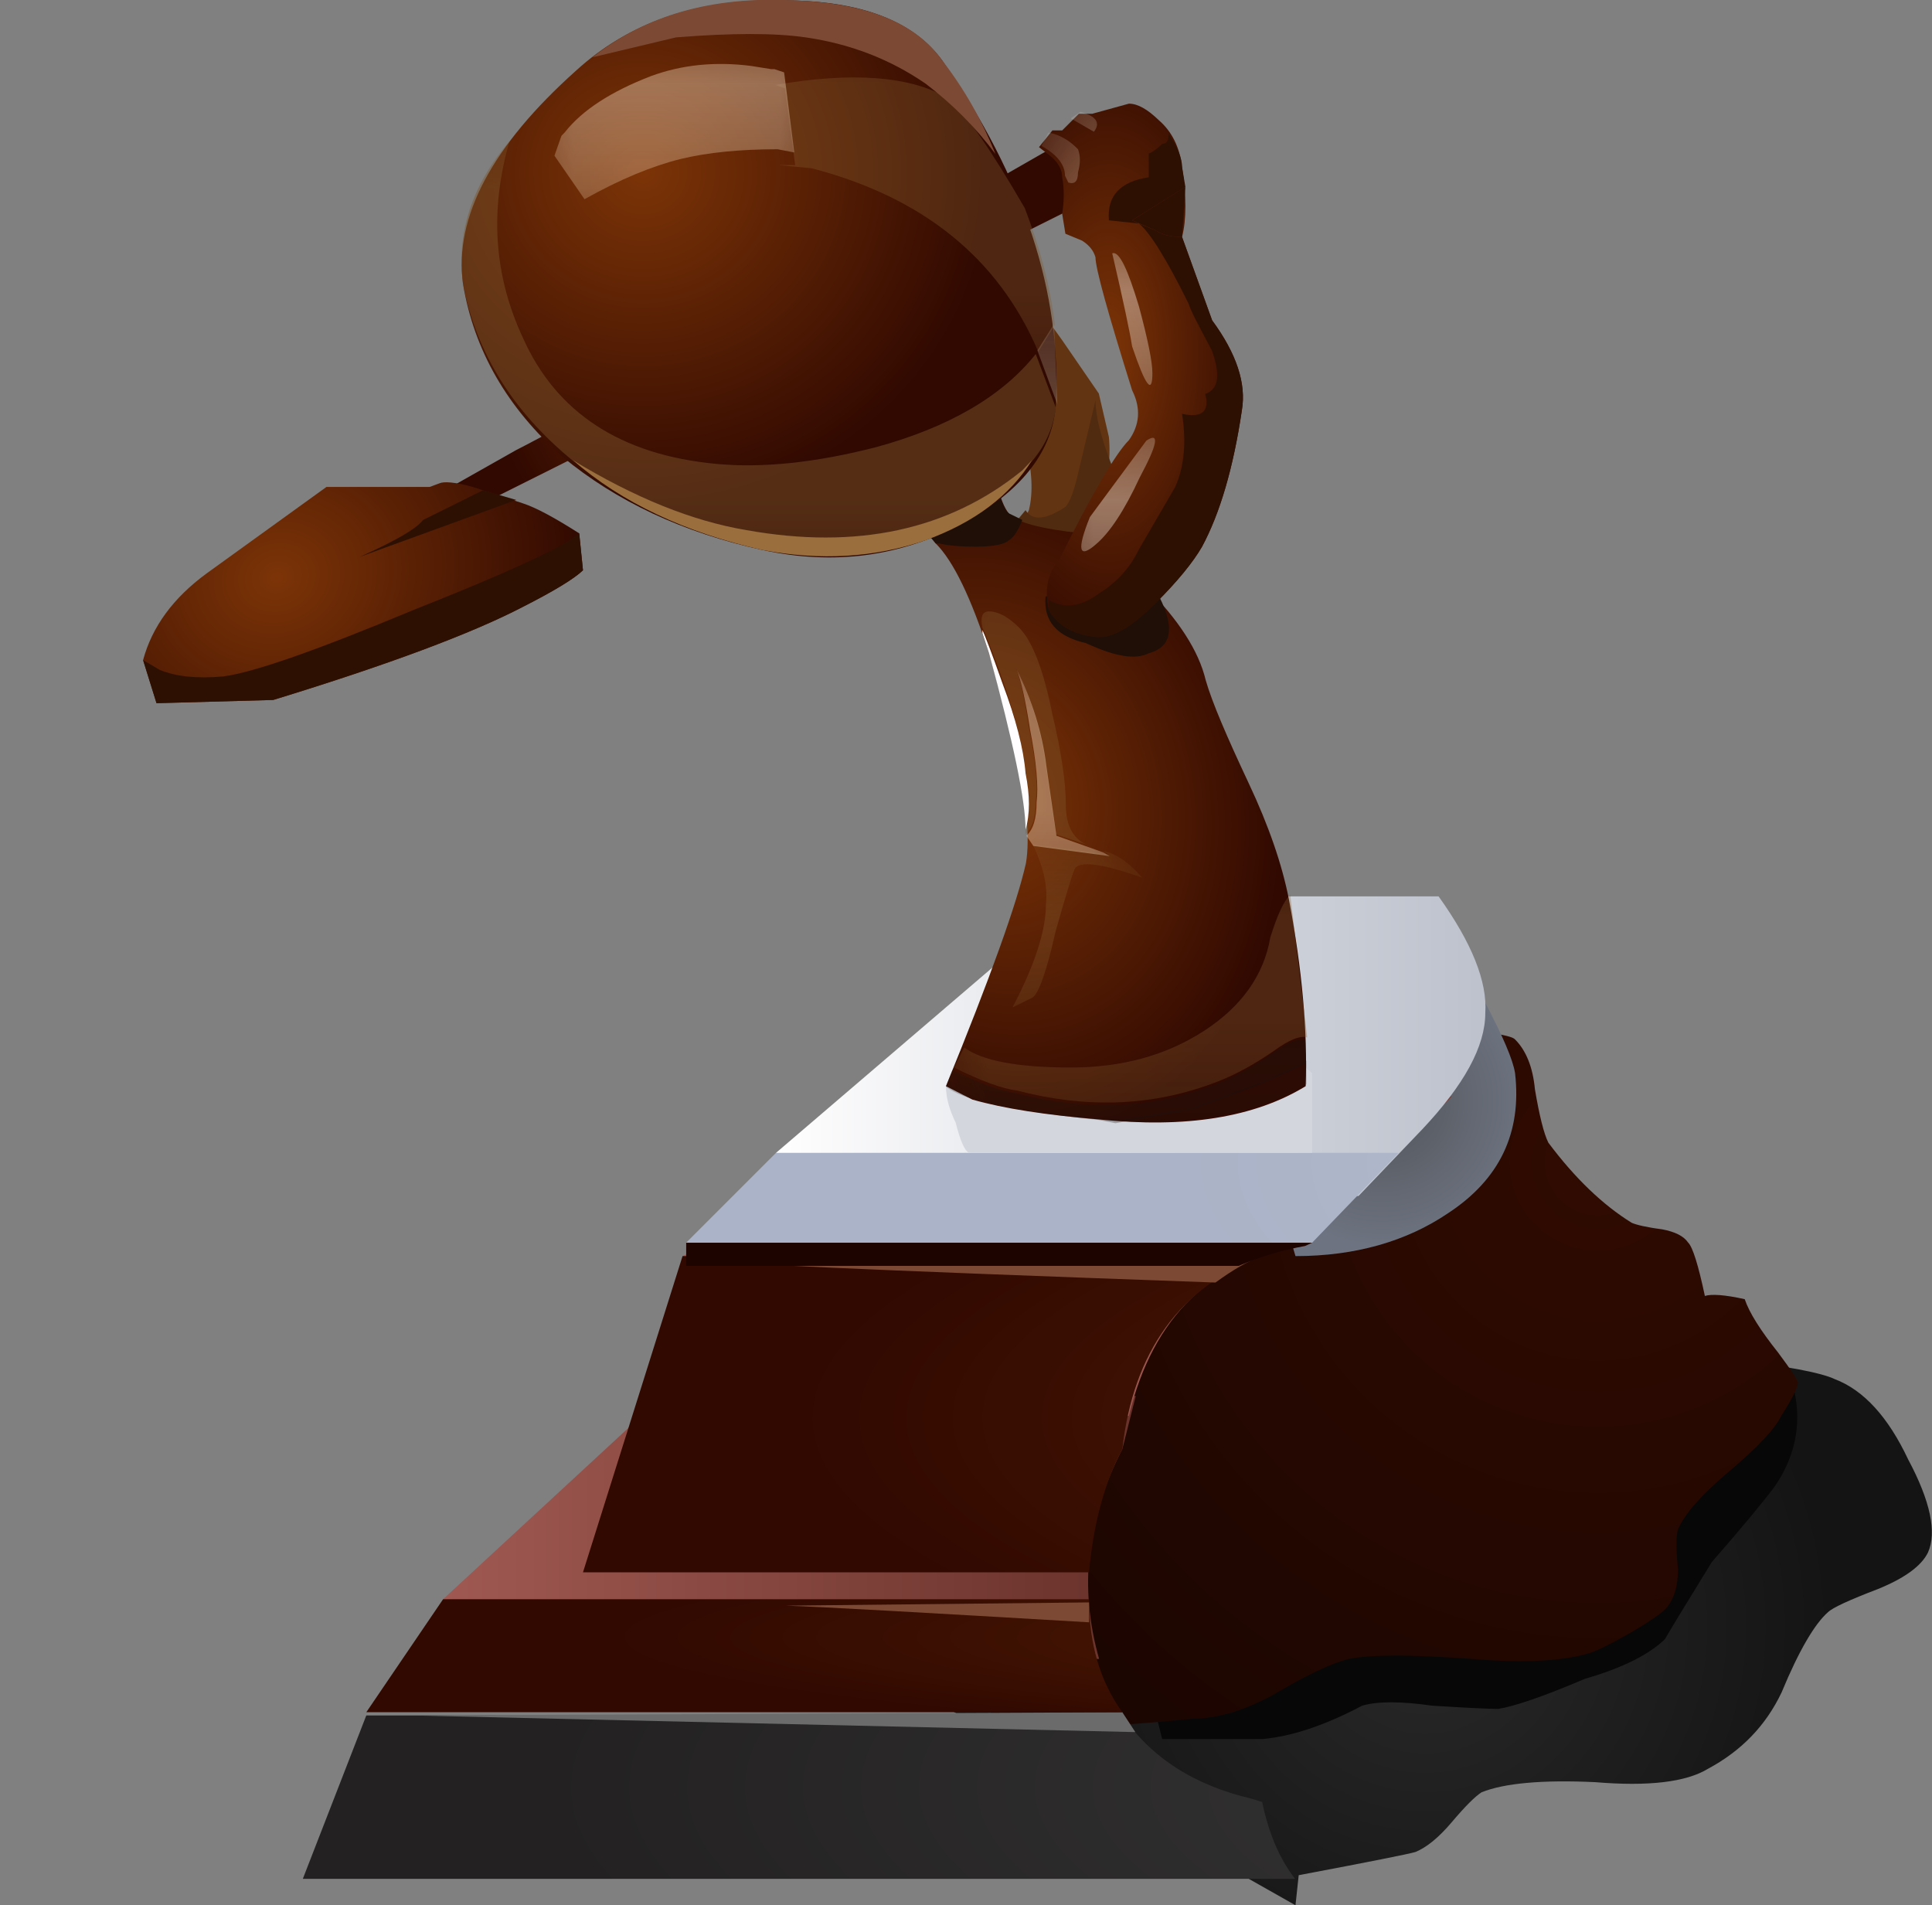 <?xml version="1.0" encoding="UTF-8" standalone="no"?>
<!-- Created with Inkscape (http://www.inkscape.org/) -->
<svg xmlns:inkscape="http://www.inkscape.org/namespaces/inkscape" xmlns:rdf="http://www.w3.org/1999/02/22-rdf-syntax-ns#" xmlns="http://www.w3.org/2000/svg" xmlns:xlink="http://www.w3.org/1999/xlink" xmlns:ns1="http://sozi.baierouge.fr" xmlns:cc="http://creativecommons.org/ns#" xmlns:sodipodi="http://sodipodi.sourceforge.net/DTD/sodipodi-0.dtd" xmlns:dc="http://purl.org/dc/elements/1.1/" id="svg2" xml:space="preserve" viewBox="0 0 23.207 22.884" version="1.1" inkscape:version="0.91 r13725">
  <rect x="0" y="0" width="23.207" height="22.884" fill="#808080" stroke="none"/>
  <defs id="defs6">
    <clipPath id="clipPath18">
      <path id="path20" d="m12.031 1.022 0.098-0.031c0.105-0.406 0.254-0.715 0.445-0.93-4.82-0.019-7.73-0.019-8.734 0-2.559 0.067-3.84 0.258-3.84 0.578 0 0.618 1.473 1.856 4.414 3.711 3.414 2.157 6.656 3.414 9.731 3.778-0.067-0.172-0.223-0.395-0.481-0.672l-1.121-1.121c-0.512-0.086-0.926-0.321-1.246-0.703-0.301-0.344-0.469-0.758-0.512-1.25-0.344-0.661-0.418-1.332-0.226-2.016 0.195-0.746 0.683-1.195 1.472-1.344z" inkscape:connector-curvature="0"/>
    </clipPath>
    <clipPath id="clipPath26">
      <path id="path28" d="m31.799 1128.2h23.438v29.92h-23.438v-29.92z" inkscape:connector-curvature="0"/>
    </clipPath>
    <radialGradient id="radialGradient30" gradientUnits="userSpaceOnUse" cy="1129.8" cx="66.75" r="36.088">
      <stop id="stop32" style="stop-color:#ffffff;stop-opacity:.765" offset="0"/>
      <stop id="stop34" style="stop-color:#ffffff;stop-opacity:0" offset="1"/>
    </radialGradient>
    <mask id="mask36">
      <g id="g38">
        <g id="g40" clip-path="url(#clipPath26)">
          <path id="path42" style="fill:url(#radialGradient30)" d="m31.799 1128.2h23.438v29.92h-23.438v-29.92z" inkscape:connector-curvature="0"/>
        </g>
      </g>
    </mask>
    <radialGradient id="radialGradient46" gradientUnits="userSpaceOnUse" cy="1129.8" cx="66.75" r="36.088">
      <stop id="stop48" style="stop-color:#000000" offset="0"/>
      <stop id="stop50" style="stop-color:#000000" offset="1"/>
    </radialGradient>
    <radialGradient id="radialGradient64" gradientUnits="userSpaceOnUse" cy="1125.2" cx="53.2" gradientTransform="matrix(.64 0 0 .64 -20.351 -717.46)" r="6.175">
      <stop id="stop66" style="stop-color:#292929" offset="0"/>
      <stop id="stop68" style="stop-color:#141414" offset=".992"/>
      <stop id="stop70" style="stop-color:#141414" offset="1"/>
    </radialGradient>
    <radialGradient id="radialGradient86" gradientUnits="userSpaceOnUse" cy="838.89" cx="740.88" gradientTransform="matrix(.5 -.399 .399 .5 -689.8 -116.69)" r="16.02">
      <stop id="stop88" style="stop-color:#300b01" offset="0"/>
      <stop id="stop90" style="stop-color:#120301" offset=".992"/>
      <stop id="stop92" style="stop-color:#120301" offset="1"/>
    </radialGradient>
    <radialGradient id="radialGradient106" gradientUnits="userSpaceOnUse" cy="1117.3" cx="52.55" gradientTransform="matrix(.64 0 0 .64 -20.351 -707.35)" r="2.188">
      <stop id="stop108" style="stop-color:#515459" offset="0"/>
      <stop id="stop110" style="stop-color:#6d7380" offset=".992"/>
      <stop id="stop112" style="stop-color:#6d7380" offset="1"/>
    </radialGradient>
    <radialGradient id="radialGradient126" gradientUnits="userSpaceOnUse" cy="1128.2" cx="66.9" gradientTransform="matrix(.64 0 0 .154 -20.351 -172.61)" r="27.175">
      <stop id="stop128" style="stop-color:#424242" offset="0"/>
      <stop id="stop130" style="stop-color:#232121" offset=".992"/>
      <stop id="stop132" style="stop-color:#232121" offset="1"/>
    </radialGradient>
    <linearGradient id="linearGradient148" y2="1123.8" gradientUnits="userSpaceOnUse" x2="95.225" gradientTransform="matrix(.64 0 0 -.64 -20.351 722.83)" y1="1123.8" x1="38.475">
      <stop id="stop150" style="stop-color:#9f5952" offset="0"/>
      <stop id="stop152" style="stop-color:#9b564f" offset=".012"/>
      <stop id="stop154" style="stop-color:#6d352e" offset=".165"/>
      <stop id="stop156" style="stop-color:#4c1c17" offset="0.298"/>
      <stop id="stop158" style="stop-color:#370d08" offset=".412"/>
      <stop id="stop160" style="stop-color:#300803" offset=".486"/>
      <stop id="stop162" style="stop-color:#350c07" offset=".569"/>
      <stop id="stop164" style="stop-color:#441711" offset=".674"/>
      <stop id="stop166" style="stop-color:#5c2823" offset=".788"/>
      <stop id="stop168" style="stop-color:#7e413b" offset=".906"/>
      <stop id="stop170" style="stop-color:#9f5952" offset="1"/>
    </linearGradient>
    <radialGradient id="radialGradient184" gradientUnits="userSpaceOnUse" cy="1126" cx="66.9" gradientTransform="matrix(.64 0 0 .045 -20.351 -48.094)" r="26.325">
      <stop id="stop186" style="stop-color:#652a05" offset="0"/>
      <stop id="stop188" style="stop-color:#310901" offset=".992"/>
      <stop id="stop190" style="stop-color:#310901" offset="1"/>
    </radialGradient>
    <linearGradient id="linearGradient206" y2="1069.4" gradientUnits="userSpaceOnUse" x2="367.56" gradientTransform="matrix(.618 -.164 -.164 -.618 -20.352 722.83)" y1="1069.4" x1="334.76">
      <stop id="stop208" style="stop-color:#9f5952" offset="0"/>
      <stop id="stop210" style="stop-color:#9b564f" offset=".012"/>
      <stop id="stop212" style="stop-color:#6d352e" offset=".165"/>
      <stop id="stop214" style="stop-color:#4c1c17" offset="0.298"/>
      <stop id="stop216" style="stop-color:#370d08" offset=".412"/>
      <stop id="stop218" style="stop-color:#300803" offset=".486"/>
      <stop id="stop220" style="stop-color:#350c07" offset=".569"/>
      <stop id="stop222" style="stop-color:#441711" offset=".674"/>
      <stop id="stop224" style="stop-color:#5c2823" offset=".788"/>
      <stop id="stop226" style="stop-color:#7e413b" offset=".906"/>
      <stop id="stop228" style="stop-color:#9f5952" offset="1"/>
    </linearGradient>
    <radialGradient id="radialGradient242" gradientUnits="userSpaceOnUse" cy="1122.8" cx="66.85" gradientTransform="matrix(.64 0 0 .154 -20.351 -168.23)" r="23.388">
      <stop id="stop244" style="stop-color:#652a05" offset="0"/>
      <stop id="stop246" style="stop-color:#310901" offset=".992"/>
      <stop id="stop248" style="stop-color:#310901" offset="1"/>
    </radialGradient>
    <radialGradient id="radialGradient264" gradientUnits="userSpaceOnUse" cy="1119.7" cx="66.85" gradientTransform="matrix(.64 0 0 .795 -20.351 -883.69)" r="17.513">
      <stop id="stop266" style="stop-color:#260701" offset="0"/>
      <stop id="stop268" style="stop-color:#1d0400" offset=".992"/>
      <stop id="stop270" style="stop-color:#1d0400" offset="1"/>
    </radialGradient>
    <linearGradient id="linearGradient284" y2="1116.6" gradientUnits="userSpaceOnUse" x2="90.238" gradientTransform="matrix(.64 0 0 -.64 -20.351 722.83)" y1="1116.6" x1="43.463">
      <stop id="stop286" style="stop-color:#ffffff" offset="0"/>
      <stop id="stop288" style="stop-color:#fafafb" offset=".016"/>
      <stop id="stop290" style="stop-color:#ccd0d8" offset=".165"/>
      <stop id="stop292" style="stop-color:#abb1bf" offset="0.298"/>
      <stop id="stop294" style="stop-color:#969eb0" offset=".412"/>
      <stop id="stop296" style="stop-color:#8f97aa" offset=".486"/>
      <stop id="stop298" style="stop-color:#949caf" offset=".608"/>
      <stop id="stop300" style="stop-color:#a1aabe" offset=".757"/>
      <stop id="stop302" style="stop-color:#b7c0d6" offset=".918"/>
      <stop id="stop304" style="stop-color:#c5cfe6" offset="1"/>
    </linearGradient>
    <radialGradient id="radialGradient318" gradientUnits="userSpaceOnUse" cy="1118.8" cx="66.85" gradientTransform="matrix(.64 0 0 .186 -20.351 -200.97)" r="17.575">
      <stop id="stop320" style="stop-color:#bfc4d0" offset="0"/>
      <stop id="stop322" style="stop-color:#aab3c7" offset=".992"/>
      <stop id="stop324" style="stop-color:#aab3c7" offset="1"/>
    </radialGradient>
    <radialGradient id="radialGradient342" gradientUnits="userSpaceOnUse" cy="1105.9" cx="43.3" gradientTransform="matrix(.64 0 0 .64 -20.351 -692.69)" r="4.325">
      <stop id="stop344" style="stop-color:#7c3407" offset="0"/>
      <stop id="stop346" style="stop-color:#310901" offset=".992"/>
      <stop id="stop348" style="stop-color:#310901" offset="1"/>
    </radialGradient>
    <radialGradient id="radialGradient362" gradientUnits="userSpaceOnUse" cy="1073" cx="-282.29" gradientTransform="matrix(.613 .183 -.159 .531 346.31 -505.35)" r="4.683">
      <stop id="stop364" style="stop-color:#7c3407" offset="0"/>
      <stop id="stop366" style="stop-color:#310901" offset=".992"/>
      <stop id="stop368" style="stop-color:#310901" offset="1"/>
    </radialGradient>
    <clipPath id="clipPath382">
      <path id="path384" d="m7 6.307h8v3h-8v-3z" inkscape:connector-curvature="0"/>
    </clipPath>
    <mask id="mask386">
      <g id="g388">
        <g id="g390" clip-path="url(#clipPath382)">
          <path id="path392" style="fill:#000000;fill-opacity:.699" d="m7 6.307h8v3h-8v-3z" inkscape:connector-curvature="0"/>
        </g>
      </g>
    </mask>
    <clipPath id="clipPath398">
      <path id="path400" d="m7 6.307h8v3h-8v-3z" inkscape:connector-curvature="0"/>
    </clipPath>
    <clipPath id="clipPath402">
      <path id="path404" d="m7 7h8v3h-8v-3z" inkscape:connector-curvature="0"/>
    </clipPath>
    <clipPath id="clipPath406">
      <path id="path408" d="m13.473 7.949-1.696-0.062c-1.132 0-2.101 0.074-2.914 0.222-0.808 0.172-1.215 0.364-1.215 0.579 0 0.21 0.407 0.394 1.215 0.542 0.813 0.172 1.782 0.258 2.914 0.258 0.918 0 1.75-0.054 2.496-0.16 0-0.32-0.203-0.715-0.609-1.183l-0.191-0.196z" inkscape:connector-curvature="0"/>
    </clipPath>
    <clipPath id="clipPath410">
      <path id="path412" d="m-1.014-9.702h12.5v19.314h-12.5v-19.314z" inkscape:connector-curvature="0"/>
    </clipPath>
    <radialGradient id="radialGradient414" gradientUnits="userSpaceOnUse" cy="-1.25" cx="6.45" r="4.688">
      <stop id="stop416" style="stop-color:#ffffff" offset="0"/>
      <stop id="stop418" style="stop-color:#ffffff;stop-opacity:.859" offset=".459"/>
      <stop id="stop420" style="stop-color:#ffffff;stop-opacity:.694" offset=".533"/>
      <stop id="stop422" style="stop-color:#ffffff;stop-opacity:0" offset="1"/>
    </radialGradient>
    <mask id="mask424">
      <g id="g426">
        <g id="g428" clip-path="url(#clipPath410)">
          <path id="path430" style="fill:url(#radialGradient414)" d="m-1.014-9.702h12.5v19.314h-12.5v-19.314z" inkscape:connector-curvature="0"/>
        </g>
      </g>
    </mask>
    <radialGradient id="radialGradient432" gradientUnits="userSpaceOnUse" cy="-1.25" cx="6.45" r="4.688">
      <stop id="stop434" style="stop-color:#000000" offset="0"/>
      <stop id="stop436" style="stop-color:#000000" offset=".533"/>
      <stop id="stop438" style="stop-color:#000000" offset="1"/>
    </radialGradient>
    <radialGradient id="radialGradient476" gradientUnits="userSpaceOnUse" cy="-215.48" cx="-1096.6" gradientTransform="matrix(-.15 .622 -.509 -.113 -264.6 668.39)" r="5.221">
      <stop id="stop478" style="stop-color:#7c3407" offset="0"/>
      <stop id="stop480" style="stop-color:#310901" offset=".992"/>
      <stop id="stop482" style="stop-color:#310901" offset="1"/>
    </radialGradient>
    <clipPath id="clipPath490">
      <path id="path492" d="m9 7.307h4v3h-4v-3z" inkscape:connector-curvature="0"/>
    </clipPath>
    <mask id="mask494">
      <g id="g496">
        <g id="g498" clip-path="url(#clipPath490)">
          <path id="path500" style="fill:#000000;fill-opacity:.352" d="m9 7.307h4v3h-4v-3z" inkscape:connector-curvature="0"/>
        </g>
      </g>
    </mask>
    <clipPath id="clipPath506">
      <path id="path508" d="m9 7.307h4v3h-4v-3z" inkscape:connector-curvature="0"/>
    </clipPath>
    <clipPath id="clipPath510">
      <path id="path512" d="m9 8h4v3h-4v-3z" inkscape:connector-curvature="0"/>
    </clipPath>
    <clipPath id="clipPath534">
      <path id="path536" d="m9 7.307h4v2h-4v-2z" inkscape:connector-curvature="0"/>
    </clipPath>
    <mask id="mask538">
      <g id="g540">
        <g id="g542" clip-path="url(#clipPath534)">
          <path id="path544" style="fill:#000000;fill-opacity:.441" d="m9 7.307h4v2h-4v-2z" inkscape:connector-curvature="0"/>
        </g>
      </g>
    </mask>
    <clipPath id="clipPath550">
      <path id="path552" d="m9 7.307h4v2h-4v-2z" inkscape:connector-curvature="0"/>
    </clipPath>
    <clipPath id="clipPath554">
      <path id="path556" d="m9 8h4v2h-4v-2z" inkscape:connector-curvature="0"/>
    </clipPath>
    <clipPath id="clipPath578">
      <path id="path580" d="m9 8.307h2v2h-2v-2z" inkscape:connector-curvature="0"/>
    </clipPath>
    <mask id="mask582">
      <g id="g584">
        <g id="g586" clip-path="url(#clipPath578)">
          <path id="path588" style="fill:#000000;fill-opacity:.352" d="m9 8.307h2v2h-2v-2z" inkscape:connector-curvature="0"/>
        </g>
      </g>
    </mask>
    <clipPath id="clipPath594">
      <path id="path596" d="m9 8.307h2v2h-2v-2z" inkscape:connector-curvature="0"/>
    </clipPath>
    <clipPath id="clipPath598">
      <path id="path600" d="m9 9h2v2h-2v-2z" inkscape:connector-curvature="0"/>
    </clipPath>
    <clipPath id="clipPath622">
      <path id="path624" d="m9 9.307h2v4h-2v-4z" inkscape:connector-curvature="0"/>
    </clipPath>
    <mask id="mask626">
      <g id="g628">
        <g id="g630" clip-path="url(#clipPath622)">
          <path id="path632" style="fill:#000000;fill-opacity:.352" d="m9 9.307h2v4h-2v-4z" inkscape:connector-curvature="0"/>
        </g>
      </g>
    </mask>
    <clipPath id="clipPath638">
      <path id="path640" d="m9 9.307h2v4h-2v-4z" inkscape:connector-curvature="0"/>
    </clipPath>
    <clipPath id="clipPath642">
      <path id="path644" d="m9 10h2v4h-2v-4z" inkscape:connector-curvature="0"/>
    </clipPath>
    <clipPath id="clipPath666">
      <path id="path668" d="m9 9.307h2v3h-2v-3z" inkscape:connector-curvature="0"/>
    </clipPath>
    <mask id="mask670">
      <g id="g672">
        <g id="g674" clip-path="url(#clipPath666)">
          <path id="path676" style="fill:#000000;fill-opacity:.422" d="m9 9.307h2v3h-2v-3z" inkscape:connector-curvature="0"/>
        </g>
      </g>
    </mask>
    <clipPath id="clipPath682">
      <path id="path684" d="m9 9.307h2v3h-2v-3z" inkscape:connector-curvature="0"/>
    </clipPath>
    <clipPath id="clipPath686">
      <path id="path688" d="m9 10h2v3h-2v-3z" inkscape:connector-curvature="0"/>
    </clipPath>
    <clipPath id="clipPath716">
      <path id="path718" d="m10 7.307h3v1h-3v-1z" inkscape:connector-curvature="0"/>
    </clipPath>
    <mask id="mask720">
      <g id="g722">
        <g id="g724" clip-path="url(#clipPath716)">
          <path id="path726" style="fill:#000000;fill-opacity:.441" d="m10 7.307h3v1h-3v-1z" inkscape:connector-curvature="0"/>
        </g>
      </g>
    </mask>
    <clipPath id="clipPath732">
      <path id="path734" d="m10 7.307h3v1h-3v-1z" inkscape:connector-curvature="0"/>
    </clipPath>
    <clipPath id="clipPath736">
      <path id="path738" d="m10 8h3v1h-3v-1z" inkscape:connector-curvature="0"/>
    </clipPath>
    <radialGradient id="radialGradient766" gradientUnits="userSpaceOnUse" cy="749.53" cx="843.07" gradientTransform="matrix(.452 -.453 .473 .433 -729.42 74.021)" r="5.171">
      <stop id="stop768" style="stop-color:#7c3407" offset="0"/>
      <stop id="stop770" style="stop-color:#310901" offset=".992"/>
      <stop id="stop772" style="stop-color:#310901" offset="1"/>
    </radialGradient>
    <clipPath id="clipPath780">
      <path id="path782" d="m7 14.307h4v4h-4v-4z" inkscape:connector-curvature="0"/>
    </clipPath>
    <mask id="mask784">
      <g id="g786">
        <g id="g788" clip-path="url(#clipPath780)">
          <path id="path790" style="fill:#000000;fill-opacity:.352" d="m7 14.307h4v4h-4v-4z" inkscape:connector-curvature="0"/>
        </g>
      </g>
    </mask>
    <clipPath id="clipPath796">
      <path id="path798" d="m7 14.307h4v4h-4v-4z" inkscape:connector-curvature="0"/>
    </clipPath>
    <clipPath id="clipPath800">
      <path id="path802" d="m7 15h4v4h-4v-4z" inkscape:connector-curvature="0"/>
    </clipPath>
    <clipPath id="clipPath824">
      <path id="path826" d="m4 12.307h7v5h-7v-5z" inkscape:connector-curvature="0"/>
    </clipPath>
    <mask id="mask828">
      <g id="g830">
        <g id="g832" clip-path="url(#clipPath824)">
          <path id="path834" style="fill:#000000;fill-opacity:.469" d="m4 12.307h7v5h-7v-5z" inkscape:connector-curvature="0"/>
        </g>
      </g>
    </mask>
    <clipPath id="clipPath840">
      <path id="path842" d="m4 12.307h7v5h-7v-5z" inkscape:connector-curvature="0"/>
    </clipPath>
    <clipPath id="clipPath844">
      <path id="path846" d="m4 13h7v5h-7v-5z" inkscape:connector-curvature="0"/>
    </clipPath>
    <clipPath id="clipPath868">
      <path id="path870" d="m9 14.307h2v1h-2v-1z" inkscape:connector-curvature="0"/>
    </clipPath>
    <mask id="mask872">
      <g id="g874">
        <g id="g876" clip-path="url(#clipPath868)">
          <path id="path878" style="fill:#000000;fill-opacity:.352" d="m9 14.307h2v1h-2v-1z" inkscape:connector-curvature="0"/>
        </g>
      </g>
    </mask>
    <clipPath id="clipPath884">
      <path id="path886" d="m9 14.307h2v1h-2v-1z" inkscape:connector-curvature="0"/>
    </clipPath>
    <clipPath id="clipPath888">
      <path id="path890" d="m9 15h2v1h-2v-1z" inkscape:connector-curvature="0"/>
    </clipPath>
    <clipPath id="clipPath912">
      <path id="path914" d="m9 14.307h2v1h-2v-1z" inkscape:connector-curvature="0"/>
    </clipPath>
    <mask id="mask916">
      <g id="g918">
        <g id="g920" clip-path="url(#clipPath912)">
          <path id="path922" style="fill:#000000;fill-opacity:.352" d="m9 14.307h2v1h-2v-1z" inkscape:connector-curvature="0"/>
        </g>
      </g>
    </mask>
    <clipPath id="clipPath928">
      <path id="path930" d="m9 14.307h2v1h-2v-1z" inkscape:connector-curvature="0"/>
    </clipPath>
    <clipPath id="clipPath932">
      <path id="path934" d="m9 15h2v1h-2v-1z" inkscape:connector-curvature="0"/>
    </clipPath>
    <clipPath id="clipPath960">
      <path id="path962" d="m5 16.307h3v2h-3v-2z" inkscape:connector-curvature="0"/>
    </clipPath>
    <mask id="mask964">
      <g id="g966">
        <g id="g968" clip-path="url(#clipPath960)">
          <path id="path970" style="fill:#000000;fill-opacity:.422" d="m5 16.307h3v2h-3v-2z" inkscape:connector-curvature="0"/>
        </g>
      </g>
    </mask>
    <clipPath id="clipPath976">
      <path id="path978" d="m5 16.307h3v2h-3v-2z" inkscape:connector-curvature="0"/>
    </clipPath>
    <clipPath id="clipPath980">
      <path id="path982" d="m5 17h3v2h-3v-2z" inkscape:connector-curvature="0"/>
    </clipPath>
    <radialGradient id="radialGradient1010" gradientUnits="userSpaceOnUse" cy="1106.3" cx="48.45" gradientTransform="matrix(.64 0 0 1.339 -20.351 -1466.4)" r="2.312">
      <stop id="stop1012" style="stop-color:#7c3407" offset="0"/>
      <stop id="stop1014" style="stop-color:#310901" offset=".992"/>
      <stop id="stop1016" style="stop-color:#310901" offset="1"/>
    </radialGradient>
    <clipPath id="clipPath1030">
      <path id="path1032" d="m10 12.307h2v2h-2v-2z" inkscape:connector-curvature="0"/>
    </clipPath>
    <mask id="mask1034">
      <g id="g1036">
        <g id="g1038" clip-path="url(#clipPath1030)">
          <path id="path1040" style="fill:#000000;fill-opacity:.422" d="m10 12.307h2v2h-2v-2z" inkscape:connector-curvature="0"/>
        </g>
      </g>
    </mask>
    <clipPath id="clipPath1046">
      <path id="path1048" d="m10 12.307h2v2h-2v-2z" inkscape:connector-curvature="0"/>
    </clipPath>
    <clipPath id="clipPath1050">
      <path id="path1052" d="m10 13h2v2h-2v-2z" inkscape:connector-curvature="0"/>
    </clipPath>
    <clipPath id="clipPath1074">
      <path id="path1076" d="m10 14.307h2v2h-2v-2z" inkscape:connector-curvature="0"/>
    </clipPath>
    <mask id="mask1078">
      <g id="g1080">
        <g id="g1082" clip-path="url(#clipPath1074)">
          <path id="path1084" style="fill:#000000;fill-opacity:.422" d="m10 14.307h2v2h-2v-2z" inkscape:connector-curvature="0"/>
        </g>
      </g>
    </mask>
    <clipPath id="clipPath1090">
      <path id="path1092" d="m10 14.307h2v2h-2v-2z" inkscape:connector-curvature="0"/>
    </clipPath>
    <clipPath id="clipPath1094">
      <path id="path1096" d="m10 15h2v2h-2v-2z" inkscape:connector-curvature="0"/>
    </clipPath>
    <clipPath id="clipPath1118">
      <path id="path1120" d="m10 16.307h1v1h-1v-1z" inkscape:connector-curvature="0"/>
    </clipPath>
    <mask id="mask1122">
      <g id="g1124">
        <g id="g1126" clip-path="url(#clipPath1118)">
          <path id="path1128" style="fill:#000000;fill-opacity:.422" d="m10 16.307h1v1h-1v-1z" inkscape:connector-curvature="0"/>
        </g>
      </g>
    </mask>
    <clipPath id="clipPath1134">
      <path id="path1136" d="m10 16.307h1v1h-1v-1z" inkscape:connector-curvature="0"/>
    </clipPath>
    <clipPath id="clipPath1138">
      <path id="path1140" d="m10 17h1v1h-1v-1z" inkscape:connector-curvature="0"/>
    </clipPath>
    <clipPath id="clipPath1162">
      <path id="path1164" d="m10 16.307h1v1h-1v-1z" inkscape:connector-curvature="0"/>
    </clipPath>
    <mask id="mask1166">
      <g id="g1168">
        <g id="g1170" clip-path="url(#clipPath1162)">
          <path id="path1172" style="fill:#000000;fill-opacity:.422" d="m10 16.307h1v1h-1v-1z" inkscape:connector-curvature="0"/>
        </g>
      </g>
    </mask>
    <clipPath id="clipPath1178">
      <path id="path1180" d="m10 16.307h1v1h-1v-1z" inkscape:connector-curvature="0"/>
    </clipPath>
    <clipPath id="clipPath1182">
      <path id="path1184" d="m10 17h1v1h-1v-1z" inkscape:connector-curvature="0"/>
    </clipPath>
  </defs>
  <g id="g10" transform="matrix(1.25 0 0 -1.25 0 22.884)">
    <g id="g12">
      <g id="g14">
        <g id="g16" clip-path="url(#clipPath18)">
          <g id="g22" transform="matrix(.64 0 0 .301 -20.351 -340.05)">
            <g id="g44" mask="url(#mask36)">
              <path id="path52" style="fill-rule:evenodd;fill:url(#radialGradient46)" d="m12.031 1.022 0.098-0.031c0.105-0.406 0.254-0.715 0.445-0.93-4.82-0.019-7.73-0.019-8.734 0-2.559 0.067-3.84 0.258-3.84 0.578 0 0.618 1.473 1.856 4.414 3.711 3.414 2.157 6.656 3.414 9.731 3.778-0.067-0.172-0.223-0.395-0.481-0.672l-1.121-1.121c-0.512-0.086-0.926-0.321-1.246-0.703-0.301-0.344-0.469-0.758-0.512-1.25-0.344-0.661-0.418-1.332-0.226-2.016 0.195-0.746 0.683-1.195 1.472-1.344z" inkscape:connector-curvature="0"/>
            </g>
          </g>
        </g>
      </g>
      <g id="g54">
        <g id="g56">
          <g id="g62">
            <path id="path72" style="fill-rule:evenodd;fill:url(#radialGradient64)" d="m12.191 4.444c0.407 0.277 0.821 0.492 1.25 0.641 0.852 0.277 1.911 0.332 3.168 0.16 0.555-0.063 0.895-0.129 1.024-0.191 0.277-0.106 0.512-0.364 0.703-0.77 0.215-0.402 0.277-0.703 0.191-0.895-0.062-0.128-0.222-0.246-0.48-0.351-0.277-0.106-0.438-0.18-0.481-0.223-0.125-0.109-0.277-0.363-0.445-0.769-0.152-0.321-0.387-0.563-0.707-0.735-0.211-0.129-0.574-0.172-1.086-0.129-0.512 0.024-0.875-0.011-1.09-0.097-0.062-0.039-0.16-0.137-0.285-0.285-0.129-0.153-0.246-0.246-0.351-0.289-0.067-0.02-0.438-0.094-1.122-0.223l-0.031-0.289-3.679 2.082c1.085 0.598 1.843 1.086 2.269 1.473 0.641 0.507 1.023 0.808 1.152 0.89z" inkscape:connector-curvature="0"/>
          </g>
        </g>
      </g>
      <path id="path74" style="fill-rule:evenodd;fill:#080707" d="m14.625 4.956c1.301 0.047 2.176 0.035 2.621-0.031 0.066-0.317 0-0.618-0.187-0.895-0.11-0.148-0.313-0.394-0.61-0.734-0.277-0.45-0.426-0.696-0.449-0.739-0.152-0.148-0.406-0.277-0.77-0.382-0.402-0.172-0.683-0.266-0.832-0.289-0.105 0-0.32 0.011-0.636 0.031-0.301 0.043-0.524 0.043-0.672 0-0.363-0.192-0.684-0.297-0.961-0.321h-0.961l-0.641 2.563c0.727 0.426 2.094 0.691 4.098 0.797z" inkscape:connector-curvature="0"/>
      <g id="g76">
        <g id="g78">
          <g id="g84">
            <path id="path94" style="fill-rule:evenodd;fill:url(#radialGradient86)" d="m15.969 6.495c0.129-0.024 0.211-0.066 0.254-0.129 0.043-0.043 0.097-0.215 0.16-0.512 0.062 0.02 0.191 0.012 0.383-0.031 0.043-0.129 0.152-0.301 0.32-0.512 0.129-0.172 0.191-0.269 0.191-0.289 0-0.043-0.05-0.148-0.16-0.32-0.062-0.129-0.234-0.309-0.512-0.543-0.253-0.215-0.414-0.395-0.48-0.547-0.02-0.062-0.02-0.191 0-0.383 0-0.148-0.031-0.265-0.094-0.351-0.023-0.043-0.14-0.129-0.351-0.254-0.192-0.11-0.321-0.172-0.383-0.195-0.258-0.083-0.641-0.106-1.152-0.063-0.579 0.043-0.973 0.043-1.184 0-0.172-0.043-0.418-0.16-0.738-0.352-0.278-0.148-0.532-0.222-0.766-0.222-0.406-0.043-0.738-0.067-0.992-0.067-0.449-0.019-0.746 0.012-0.899 0.098-0.211 0.129-0.402 0.438-0.574 0.93-0.258 0.636-0.222 1.406 0.098 2.301 0.277 0.707 0.562 1.218 0.863 1.539 0.317 0.191 0.531 0.371 0.637 0.543 0.066 0.32 0.172 0.535 0.32 0.64l3.106 1.281v-0.511c0.043-0.086 0.14-0.141 0.289-0.16 0.148-0.024 0.234-0.043 0.254-0.067 0.105-0.105 0.171-0.265 0.191-0.48 0.043-0.254 0.086-0.426 0.129-0.512 0.254-0.34 0.523-0.598 0.801-0.77 0.043-0.019 0.14-0.043 0.289-0.062z" inkscape:connector-curvature="0"/>
          </g>
        </g>
      </g>
      <g id="g96">
        <g id="g98">
          <g id="g104">
            <path id="path114" style="fill-rule:evenodd;fill:url(#radialGradient106)" d="m12.449 6.237-0.48 1.602c0.32-0.067 0.683 0.168 1.086 0.703 0.383 0.535 0.652 0.765 0.8 0.703 0.106-0.043 0.247-0.234 0.418-0.574 0.168-0.321 0.266-0.547 0.286-0.676 0.066-0.574-0.149-1.02-0.641-1.344-0.402-0.273-0.895-0.414-1.469-0.414z" inkscape:connector-curvature="0"/>
          </g>
        </g>
      </g>
      <g id="g116">
        <g id="g118">
          <g id="g124">
            <path id="path134" style="fill-rule:evenodd;fill:url(#radialGradient126)" d="m12.129 0.991c0.062-0.301 0.168-0.547 0.316-0.738h-9.535l0.61 1.57h7.265c0.277-0.406 0.692-0.672 1.246-0.801l0.098-0.031z" inkscape:connector-curvature="0"/>
          </g>
        </g>
      </g>
      <path id="path136" style="fill-rule:evenodd;fill:#6b6b6b" d="m10.785 1.854 0.125-0.191-6.941 0.16 6.816 0.031z" inkscape:connector-curvature="0"/>
      <g id="g138">
        <g id="g140">
          <g id="g146">
            <path id="path172" style="fill-rule:evenodd;fill:url(#linearGradient148)" d="m10.785 4.382c-0.344-0.661-0.418-1.332-0.223-2.016l-5.121-0.031-1.183 0.605 2.113 1.953h4.543l-0.129-0.511z" inkscape:connector-curvature="0"/>
          </g>
        </g>
      </g>
      <g id="g174">
        <g id="g176">
          <g id="g182">
            <path id="path192" style="fill-rule:evenodd;fill:url(#radialGradient184)" d="m10.465 2.94c0-0.426 0.105-0.789 0.32-1.086h-7.265l0.738 1.086h6.207z" inkscape:connector-curvature="0"/>
          </g>
        </g>
      </g>
      <path id="path194" style="fill-rule:evenodd;fill:#7c4a34" d="m10.465 2.909v-0.191c-1.586 0.093-2.555 0.148-2.914 0.16l2.914 0.031z" inkscape:connector-curvature="0"/>
      <g id="g196">
        <g id="g198">
          <g id="g204">
            <path id="path230" style="fill-rule:evenodd;fill:url(#linearGradient206)" d="m13.953 7.772-1.41-1.437c-0.895-0.129-1.461-0.672-1.695-1.633l-1.629-0.098-2.66 1.633 3.203 1.535h4.191z" inkscape:connector-curvature="0"/>
          </g>
        </g>
      </g>
      <g id="g232">
        <g id="g234">
          <g id="g240">
            <path id="path250" style="fill-rule:evenodd;fill:url(#radialGradient242)" d="m12.129 6.237c-0.789-0.297-1.238-0.918-1.344-1.855-0.172-0.321-0.277-0.715-0.32-1.184h-4.863l0.957 3.039h5.57z" inkscape:connector-curvature="0"/>
          </g>
        </g>
      </g>
      <path id="path252" style="fill-rule:evenodd;fill:#7c4a34" d="m12.129 6.237c-0.129-0.043-0.277-0.129-0.449-0.254-3.5 0.125-4.93 0.192-4.289 0.192l4.738 0.062z" inkscape:connector-curvature="0"/>
      <g id="g254">
        <g id="g256">
          <g id="g262">
            <path id="path272" style="fill-rule:evenodd;fill:url(#radialGradient264)" d="m12.543 6.335c-0.234-0.043-0.445-0.11-0.641-0.192h-5.308v0.223h6.015l-0.066-0.031z" inkscape:connector-curvature="0"/>
          </g>
        </g>
      </g>
      <g id="g274">
        <g id="g276">
          <g id="g282">
            <path id="path306" style="fill-rule:evenodd;fill:url(#linearGradient284)" d="m13.664 7.452-0.609-0.637-3.168-0.035l-2.43 0.449 2.879 2.465h3.488c0.321-0.449 0.469-0.82 0.449-1.121 0-0.32-0.203-0.691-0.609-1.121z" inkscape:connector-curvature="0"/>
          </g>
        </g>
      </g>
      <g id="g308">
        <g id="g310">
          <g id="g316">
            <path id="path326" style="fill-rule:evenodd;fill:url(#radialGradient318)" d="m7.457 7.229h5.984l-0.832-0.863h-6.015l0.863 0.863z" inkscape:connector-curvature="0"/>
          </g>
        </g>
      </g>
      <path id="path328" style="fill-rule:evenodd;fill:#623412" d="m10.559 14.526 0.097-0.418c0.02-0.211-0.011-0.445-0.097-0.703-0.043-0.148-0.125-0.363-0.254-0.641l0.093-0.031c-0.445-0.062-0.671 0.012-0.671 0.223 0 0.086 0.054 0.238 0.16 0.449 0.043 0.172 0.031 0.383-0.032 0.641l-0.289 0.574c-0.191 0.301-0.16 0.684 0.098 1.152 0.043-0.043 0.223-0.285 0.543-0.734l0.352-0.512z" inkscape:connector-curvature="0"/>
      <path id="path330" style="fill-rule:evenodd;fill:#502b10" d="m9.855 13.405c0.067-0.105 0.192-0.094 0.383 0.031 0.043 0.043 0.086 0.16 0.129 0.352l0.16 0.672c0-0.149 0.055-0.364 0.161-0.637l-0.032-0.609c-0.086-0.535-0.5-0.653-1.25-0.352l0.449 0.543z" inkscape:connector-curvature="0"/>
      <g id="g332">
        <g id="g334">
          <g id="g340">
            <path id="path350" style="fill-rule:evenodd;fill:url(#radialGradient342)" d="m10.816 16.925-0.418-0.575-6.269-3.136-0.191 0.191 1.023 0.578c0.469 0.235 2.227 1.227 5.277 2.977l0.578-0.035z" inkscape:connector-curvature="0"/>
          </g>
        </g>
      </g>
      <g id="g352">
        <g id="g354">
          <g id="g360">
            <path id="path370" style="fill-rule:evenodd;fill:url(#radialGradient362)" d="m5.566 13.182 0.036-0.355c-0.086-0.082-0.278-0.199-0.579-0.352-0.488-0.254-1.289-0.554-2.398-0.894l-1.121-0.031-0.129 0.414c0.086 0.32 0.289 0.597 0.609 0.832l1.153 0.832h0.992l0.094 0.035c0.043 0.019 0.152 0.012 0.32-0.035l0.48-0.157c0.129-0.042 0.309-0.14 0.543-0.289z" inkscape:connector-curvature="0"/>
          </g>
        </g>
      </g>
      <path id="path372" style="fill-rule:evenodd;fill:#2e1003" d="m5.566 13.182 0.036-0.355c-0.086-0.082-0.278-0.199-0.579-0.352-0.488-0.254-1.289-0.554-2.398-0.894l-1.121-0.031-0.129 0.414 0.16-0.094c0.153-0.063 0.352-0.086 0.61-0.063 0.296 0.039 0.906 0.254 1.824 0.637 0.918 0.363 1.449 0.61 1.597 0.738z" inkscape:connector-curvature="0"/>
      <path id="path374" style="fill-rule:evenodd;fill:#2e1003" d="m4.961 13.503-1.504-0.547c0.34 0.152 0.543 0.269 0.609 0.355l0.575 0.285 0.32-0.093z" inkscape:connector-curvature="0"/>
      <path id="path376" style="fill-rule:evenodd;fill:#d4d6dd" d="m12.609 7.229h-3.297c-0.042 0.02-0.085 0.117-0.128 0.289-0.063 0.129-0.094 0.246-0.094 0.352l2.336 0.769c0.34-0.046 0.734-0.257 1.183-0.644v-0.766z" inkscape:connector-curvature="0"/>
      <g id="g378">
        <g id="g394" mask="url(#mask386)">
          <g id="g440">
            <g id="g442" clip-path="url(#clipPath398)">
              <g id="g444" transform="translate(0 -.693)">
                <g id="g448">
                  <g id="g450" clip-path="url(#clipPath402)">
                    <g id="g452">
                      <g id="g454">
                        <g id="g456" clip-path="url(#clipPath406)">
                          <g id="g458" transform="matrix(.64 0 0 -.155 7.649 8.493)">
                            <g id="g462" mask="url(#mask424)">
                              <path id="path464" style="fill-rule:evenodd;fill:url(#radialGradient432)" d="m13.473 7.949-1.696-0.062c-1.132 0-2.101 0.074-2.914 0.222-0.808 0.172-1.215 0.364-1.215 0.579 0 0.21 0.407 0.394 1.215 0.542 0.813 0.172 1.782 0.258 2.914 0.258 0.918 0 1.75-0.054 2.496-0.16 0-0.32-0.203-0.715-0.609-1.183l-0.191-0.196z" inkscape:connector-curvature="0"/>
                            </g>
                          </g>
                        </g>
                      </g>
                    </g>
                  </g>
                </g>
              </g>
            </g>
          </g>
        </g>
      </g>
      <g id="g466">
        <g id="g468">
          <g id="g474">
            <path id="path484" style="fill-rule:evenodd;fill:url(#radialGradient476)" d="m8.992 13.085-0.289 0.351 0.832 0.481 0.035-0.223c0.039-0.172 0.086-0.277 0.125-0.32 0.067-0.086 0.301-0.149 0.707-0.192 0.149-0.066 0.352-0.234 0.606-0.511 0.32-0.321 0.512-0.621 0.578-0.899 0.062-0.215 0.203-0.543 0.414-0.992 0.191-0.406 0.32-0.777 0.387-1.121 0.125-0.66 0.179-1.258 0.16-1.789-0.492-0.301-1.152-0.406-1.985-0.32-0.515 0.043-0.917 0.105-1.218 0.191l-0.254 0.129c0.426 1.043 0.683 1.758 0.769 2.144 0.039 0.235 0.008 0.586-0.097 1.055-0.129 0.492-0.215 0.813-0.258 0.961-0.172 0.531-0.34 0.883-0.512 1.055z" inkscape:connector-curvature="0"/>
          </g>
        </g>
      </g>
      <g id="g486">
        <g id="g502" mask="url(#mask494)">
          <g id="g514">
            <g id="g516" clip-path="url(#clipPath506)">
              <g id="g518" transform="translate(0 -.693)">
                <g id="g522">
                  <g id="g524" clip-path="url(#clipPath510)">
                    <g id="g526">
                      <path id="path528" style="fill-rule:evenodd;fill:#835b2e" d="m12.242 8.902c-0.215-0.148-0.418-0.254-0.609-0.32-0.578-0.211-1.195-0.234-1.856-0.062-0.148 0.019-0.351 0.093-0.609 0.222l0.098 0.192c0.168-0.125 0.511-0.192 1.023-0.192 0.492 0 0.918 0.117 1.281 0.352 0.36 0.234 0.575 0.535 0.637 0.898 0.066 0.211 0.129 0.352 0.195 0.414v-0.031l0.16-1.344c-0.066 0.02-0.171-0.019-0.32-0.129z" inkscape:connector-curvature="0"/>
                    </g>
                  </g>
                </g>
              </g>
            </g>
          </g>
        </g>
      </g>
      <g id="g530">
        <g id="g546" mask="url(#mask538)">
          <g id="g558">
            <g id="g560" clip-path="url(#clipPath550)">
              <g id="g562" transform="translate(0 -.693)">
                <g id="g566">
                  <g id="g568" clip-path="url(#clipPath554)">
                    <g id="g570">
                      <path id="path572" style="fill-rule:evenodd;fill:#19120c" d="m12.543 9.008v-0.227c-0.254-0.125-0.445-0.211-0.574-0.254l-0.512-0.191-0.738-0.129-0.157 0.031c-0.832 0.086-1.324 0.192-1.472 0.321l0.062 0.16c0.258-0.129 0.461-0.203 0.61-0.223 0.66-0.172 1.277-0.148 1.855 0.063 0.192 0.062 0.395 0.171 0.61 0.32 0.148 0.105 0.253 0.148 0.316 0.129z" inkscape:connector-curvature="0"/>
                    </g>
                  </g>
                </g>
              </g>
            </g>
          </g>
        </g>
      </g>
      <g id="g574">
        <g id="g590" mask="url(#mask582)">
          <g id="g602">
            <g id="g604" clip-path="url(#clipPath594)">
              <g id="g606" transform="translate(0 -.693)">
                <g id="g610">
                  <g id="g612" clip-path="url(#clipPath598)">
                    <g id="g614">
                      <path id="path616" style="fill-rule:evenodd;fill:#835b2e" d="m10.594 10.824c0.129-0.023 0.254-0.109 0.383-0.258-0.364 0.129-0.575 0.161-0.641 0.098-0.02-0.023-0.082-0.226-0.191-0.609-0.086-0.383-0.161-0.598-0.223-0.641l-0.192-0.094c0.211 0.403 0.321 0.735 0.321 0.992 0.019 0.168-0.024 0.364-0.129 0.575l0.734-0.098-0.062 0.035z" inkscape:connector-curvature="0"/>
                    </g>
                  </g>
                </g>
              </g>
            </g>
          </g>
        </g>
      </g>
      <g id="g618">
        <g id="g634" mask="url(#mask626)">
          <g id="g646">
            <g id="g648" clip-path="url(#clipPath638)">
              <g id="g650" transform="translate(0 -.693)">
                <g id="g654">
                  <g id="g656" clip-path="url(#clipPath642)">
                    <g id="g658">
                      <path id="path660" style="fill-rule:evenodd;fill:#835b2e" d="m9.762 12.582c0.043-0.105 0.086-0.297 0.125-0.574 0.066-0.32 0.086-0.555 0.066-0.703 0-0.153-0.031-0.258-0.098-0.321v0.063c0.043 0.148 0.043 0.332 0 0.543-0.043 0.363-0.179 0.82-0.414 1.379-0.023 0.105 0 0.156 0.063 0.156 0.086 0 0.184-0.051 0.289-0.156 0.129-0.129 0.234-0.407 0.32-0.832 0.086-0.364 0.129-0.653 0.129-0.867 0-0.192 0.063-0.321 0.192-0.383l-0.289 0.097-0.098 0.672c-0.043 0.321-0.137 0.629-0.285 0.926z" inkscape:connector-curvature="0"/>
                    </g>
                  </g>
                </g>
              </g>
            </g>
          </g>
        </g>
      </g>
      <g id="g662">
        <g id="g678" mask="url(#mask670)">
          <g id="g690">
            <g id="g692" clip-path="url(#clipPath682)">
              <g id="g694" transform="translate(0 -.693)">
                <g id="g698">
                  <g id="g700" clip-path="url(#clipPath686)">
                    <g id="g702">
                      <path id="path704" style="fill-rule:evenodd;fill:#f4dbbf" d="m9.898 11.992c-0.043 0.278-0.086 0.469-0.128 0.574 0.148-0.296 0.246-0.605 0.285-0.925l0.097-0.672 0.45-0.16 0.062-0.036-0.734 0.098-0.067 0.098c0.067 0.062 0.098 0.168 0.098 0.32 0.019 0.149 0 0.383-0.063 0.703z" inkscape:connector-curvature="0"/>
                    </g>
                  </g>
                </g>
              </g>
            </g>
          </g>
        </g>
      </g>
      <path id="path706" style="fill-rule:evenodd;fill:#fffdff" d="m9.855 10.878c0.043-0.215 0.043-0.395 0-0.543 0 0.277-0.117 0.84-0.351 1.695l-0.063 0.191v0.032c0.02-0.043 0.086-0.211 0.192-0.512 0.129-0.34 0.203-0.629 0.222-0.863z" inkscape:connector-curvature="0"/>
      <path id="path708" style="fill-rule:evenodd;fill:#200f07" d="m10.047 12.573 0.707 0.32 0.094-0.031 0.257-0.223c0.192-0.343 0.168-0.546-0.066-0.609-0.129-0.066-0.328-0.031-0.605 0.098-0.278 0.062-0.407 0.211-0.387 0.445z" inkscape:connector-curvature="0"/>
      <path id="path710" style="fill-rule:evenodd;fill:#200f07" d="m9.824 13.311c-0.043-0.109-0.086-0.172-0.129-0.195-0.039-0.039-0.148-0.062-0.32-0.062-0.148 0-0.266 0.011-0.348 0.031h-0.035l-0.285 0.351 0.637 0.387 0.191-0.035c0.067-0.254 0.121-0.395 0.16-0.414l0.129-0.063z" inkscape:connector-curvature="0"/>
      <g id="g712">
        <g id="g728" mask="url(#mask720)">
          <g id="g740">
            <g id="g742" clip-path="url(#clipPath732)">
              <g id="g744" transform="translate(0 -.693)">
                <g id="g748">
                  <g id="g750" clip-path="url(#clipPath736)">
                    <g id="g752">
                      <path id="path754" style="fill-rule:evenodd;fill:#19120c" d="m10.73 8.23 0.735 0.129 0.512 0.192c0.128 0.043 0.32 0.129 0.578 0.258v-0.227c-0.45-0.277-1.059-0.394-1.825-0.352z" inkscape:connector-curvature="0"/>
                    </g>
                  </g>
                </g>
              </g>
            </g>
          </g>
        </g>
      </g>
      <g id="g756">
        <g id="g758">
          <g id="g764">
            <path id="path774" style="fill-rule:evenodd;fill:url(#radialGradient766)" d="m7.52 18.304c0.746 0 1.257-0.196 1.535-0.579 0.789-1.132 1.152-2.242 1.09-3.328-0.043-0.449-0.344-0.82-0.899-1.121-0.598-0.32-1.234-0.402-1.918-0.254-0.769 0.168-1.406 0.469-1.922 0.895-0.531 0.469-0.851 1.023-0.957 1.664-0.086 0.64 0.278 1.324 1.086 2.047 0.512 0.468 1.176 0.695 1.985 0.676z" inkscape:connector-curvature="0"/>
          </g>
        </g>
      </g>
      <g id="g776">
        <g id="g792" mask="url(#mask784)">
          <g id="g804">
            <g id="g806" clip-path="url(#clipPath796)">
              <g id="g808" transform="translate(0 -.693)">
                <g id="g812">
                  <g id="g814" clip-path="url(#clipPath800)">
                    <g id="g816">
                      <path id="path818" style="fill-rule:evenodd;fill:#835b2e" d="m9.113 18.055c0.172-0.149 0.414-0.5 0.735-1.055 0.148-0.387 0.246-0.758 0.289-1.121l-0.16-0.258c-0.383 0.899-1.11 1.484-2.176 1.762l-0.321 0.031h0.161l-0.098 0.738-0.094 0.032c0.746 0.128 1.301 0.086 1.664-0.129z" inkscape:connector-curvature="0"/>
                    </g>
                  </g>
                </g>
              </g>
            </g>
          </g>
        </g>
      </g>
      <g id="g820">
        <g id="g836" mask="url(#mask828)">
          <g id="g848">
            <g id="g850" clip-path="url(#clipPath840)">
              <g id="g852" transform="translate(0 -.693)">
                <g id="g856">
                  <g id="g858" clip-path="url(#clipPath844)">
                    <g id="g860">
                      <path id="path862" style="fill-rule:evenodd;fill:#7d562b" d="m9.922 14.574-0.098-0.094c-0.703-0.578-1.59-0.769-2.656-0.578-0.512 0.086-1.066 0.309-1.664 0.672-0.574 0.469-0.926 1.035-1.055 1.696-0.066 0.492 0.086 0.949 0.449 1.378-0.195-0.664-0.152-1.293 0.125-1.89 0.321-0.723 0.942-1.129 1.856-1.215 0.449-0.043 0.961 0.012 1.539 0.16 0.703 0.192 1.215 0.492 1.535 0.895l0.192-0.512c-0.02-0.191-0.098-0.363-0.223-0.512z" inkscape:connector-curvature="0"/>
                    </g>
                  </g>
                </g>
              </g>
            </g>
          </g>
        </g>
      </g>
      <g id="g864">
        <g id="g880" mask="url(#mask872)">
          <g id="g892">
            <g id="g894" clip-path="url(#clipPath884)">
              <g id="g896" transform="translate(0 -.693)">
                <g id="g900">
                  <g id="g902" clip-path="url(#clipPath888)">
                    <g id="g904">
                      <path id="path906" style="fill-rule:evenodd;fill:#cbced3" d="m10.16 15.117-0.191 0.516 0.16 0.254 0.031-0.77z" inkscape:connector-curvature="0"/>
                    </g>
                  </g>
                </g>
              </g>
            </g>
          </g>
        </g>
      </g>
      <g id="g908">
        <g id="g924" mask="url(#mask916)">
          <g id="g936">
            <g id="g938" clip-path="url(#clipPath928)">
              <g id="g940" transform="translate(0 -.693)">
                <g id="g944">
                  <g id="g946" clip-path="url(#clipPath932)">
                    <g id="g948">
                      <path id="path950" style="fill-rule:evenodd;fill:#835b2e" d="m10.16 15.117-0.191 0.516 0.16 0.254 0.031-0.77z" inkscape:connector-curvature="0"/>
                    </g>
                  </g>
                </g>
              </g>
            </g>
          </g>
        </g>
      </g>
      <path id="path952" style="fill-rule:evenodd;fill:#9a6e3d" d="m7.168 13.214c1.066-0.192 1.953 0 2.656 0.574l0.094 0.098c-0.211-0.34-0.551-0.598-1.023-0.77-0.489-0.168-1.012-0.199-1.567-0.094-0.746 0.168-1.355 0.457-1.824 0.864 0.598-0.364 1.152-0.586 1.664-0.672z" inkscape:connector-curvature="0"/>
      <path id="path954" style="fill-rule:evenodd;fill:#7c4a34" d="m6.496 17.948-0.801-0.191c0.512 0.406 1.153 0.586 1.922 0.547 0.703-0.024 1.184-0.215 1.438-0.579 0.215-0.277 0.383-0.578 0.511-0.898-0.191 0.258-0.414 0.48-0.671 0.676-0.34 0.234-0.723 0.383-1.153 0.445-0.297 0.043-0.711 0.043-1.246 0z" inkscape:connector-curvature="0"/>
      <g id="g956">
        <g id="g972" mask="url(#mask964)">
          <g id="g984">
            <g id="g986" clip-path="url(#clipPath976)">
              <g id="g988" transform="translate(0 -.693)">
                <g id="g992">
                  <g id="g994" clip-path="url(#clipPath980)">
                    <g id="g996">
                      <path id="path998" style="fill-rule:evenodd;fill:#f4dbbf" d="m7.535 18.305 0.098-0.77-0.16 0.031c-0.364 0-0.672-0.031-0.93-0.093-0.273-0.067-0.586-0.196-0.926-0.387l-0.289 0.418 0.067 0.191 0.031 0.032c0.168 0.214 0.445 0.394 0.832 0.543 0.297 0.109 0.617 0.14 0.957 0.097l0.195-0.031h0.031l0.094-0.031z" inkscape:connector-curvature="0"/>
                    </g>
                  </g>
                </g>
              </g>
            </g>
          </g>
        </g>
      </g>
      <g id="g1000">
        <g id="g1002">
          <g id="g1008">
            <path id="path1018" style="fill-rule:evenodd;fill:url(#radialGradient1010)" d="m11.359 16.03 0.289-0.801c0.235-0.32 0.329-0.605 0.286-0.863-0.082-0.555-0.211-0.992-0.383-1.312-0.086-0.149-0.235-0.333-0.449-0.543-0.235-0.235-0.426-0.344-0.575-0.321-0.215 0.02-0.363 0.106-0.449 0.254-0.043 0.192-0.012 0.352 0.098 0.481 0.32 0.64 0.543 1.023 0.672 1.152 0.105 0.148 0.117 0.309 0.031 0.48-0.234 0.747-0.352 1.172-0.352 1.278-0.019 0.066-0.062 0.117-0.129 0.16l-0.16 0.066-0.031 0.192c0.02 0.129 0.02 0.246 0 0.351 0 0.067-0.031 0.129-0.098 0.192l-0.125 0.097 0.129 0.161h0.094l0.16 0.16h0.129l0.352 0.097c0.086 0 0.179-0.054 0.289-0.16 0.125-0.109 0.199-0.258 0.222-0.449 0.043-0.277 0.043-0.504 0-0.672z" inkscape:connector-curvature="0"/>
          </g>
        </g>
      </g>
      <path id="path1020" style="fill-rule:evenodd;fill:#2e1003" d="m10.945 16.159-0.289 0.031c-0.019 0.235 0.106 0.371 0.383 0.414v0.227c0.043 0.019 0.086 0.051 0.129 0.094 0.043 0 0.062 0.031 0.062 0.097 0.086-0.129 0.129-0.234 0.129-0.32l0.032-0.191-0.512-0.321 0.066-0.031z" inkscape:connector-curvature="0"/>
      <path id="path1022" style="fill-rule:evenodd;fill:#2e1003" d="m10.945 16.159 0.16-0.066c0.063-0.043 0.149-0.063 0.254-0.063l0.289-0.801c0.235-0.32 0.329-0.609 0.286-0.863-0.082-0.555-0.211-0.992-0.383-1.312-0.086-0.149-0.235-0.333-0.449-0.547-0.235-0.235-0.426-0.34-0.575-0.321-0.215 0.024-0.363 0.11-0.449 0.258v0.098c0.149-0.086 0.309-0.067 0.481 0.062 0.171 0.106 0.3 0.246 0.382 0.418l0.352 0.606c0.086 0.191 0.109 0.426 0.066 0.703 0.192-0.043 0.266 0.023 0.223 0.191 0.129 0.043 0.148 0.184 0.063 0.418-0.125 0.235-0.204 0.383-0.223 0.449-0.211 0.426-0.371 0.684-0.477 0.77z" inkscape:connector-curvature="0"/>
      <path id="path1024" style="fill-rule:evenodd;fill:#2e1003" d="m11.105 16.093-0.226 0.097 0.512 0.321-0.032-0.481c-0.105 0-0.191 0.02-0.254 0.063z" inkscape:connector-curvature="0"/>
      <g id="g1026">
        <g id="g1042" mask="url(#mask1034)">
          <g id="g1054">
            <g id="g1056" clip-path="url(#clipPath1046)">
              <g id="g1058" transform="translate(0 -.693)">
                <g id="g1062">
                  <g id="g1064" clip-path="url(#clipPath1050)">
                    <g id="g1066">
                      <path id="path1068" style="fill-rule:evenodd;fill:#f9efe2" d="m10.953 14.414c-0.148-0.32-0.289-0.531-0.418-0.641-0.168-0.148-0.191-0.062-0.062 0.258 0.062 0.086 0.246 0.332 0.543 0.735 0.129 0.086 0.109-0.032-0.063-0.352z" inkscape:connector-curvature="0"/>
                    </g>
                  </g>
                </g>
              </g>
            </g>
          </g>
        </g>
      </g>
      <g id="g1070">
        <g id="g1086" mask="url(#mask1078)">
          <g id="g1098">
            <g id="g1100" clip-path="url(#clipPath1090)">
              <g id="g1102" transform="translate(0 -.693)">
                <g id="g1106">
                  <g id="g1108" clip-path="url(#clipPath1094)">
                    <g id="g1110">
                      <path id="path1112" style="fill-rule:evenodd;fill:#f9efe2" d="m11.074 15.414c0-0.211-0.066-0.125-0.195 0.258-0.02 0.129-0.082 0.426-0.191 0.894 0.066 0.024 0.148-0.148 0.257-0.511 0.086-0.321 0.129-0.532 0.129-0.641z" inkscape:connector-curvature="0"/>
                    </g>
                  </g>
                </g>
              </g>
            </g>
          </g>
        </g>
      </g>
      <g id="g1114">
        <g id="g1130" mask="url(#mask1122)">
          <g id="g1142">
            <g id="g1144" clip-path="url(#clipPath1134)">
              <g id="g1146" transform="translate(0 -.693)">
                <g id="g1150">
                  <g id="g1152" clip-path="url(#clipPath1138)">
                    <g id="g1154">
                      <path id="path1156" style="fill-rule:evenodd;fill:#f9efe2" d="m10.359 17.566c0.024-0.062 0.024-0.136 0-0.222 0-0.086-0.031-0.117-0.093-0.098l-0.032 0.066c0 0.106-0.078 0.204-0.226 0.286l0.066 0.129c0.106-0.02 0.203-0.075 0.285-0.161z" inkscape:connector-curvature="0"/>
                    </g>
                  </g>
                </g>
              </g>
            </g>
          </g>
        </g>
      </g>
      <g id="g1158">
        <g id="g1174" mask="url(#mask1166)">
          <g id="g1186">
            <g id="g1188" clip-path="url(#clipPath1178)">
              <g id="g1190" transform="translate(0 -.693)">
                <g id="g1194">
                  <g id="g1196" clip-path="url(#clipPath1182)">
                    <g id="g1198">
                      <path id="path1200" style="fill-rule:evenodd;fill:#f9efe2" d="m10.383 17.926c0.152-0.043 0.195-0.106 0.129-0.192l-0.223 0.129 0.094 0.063z" inkscape:connector-curvature="0"/>
                    </g>
                  </g>
                </g>
              </g>
            </g>
          </g>
        </g>
      </g>
    </g>
  </g>
</svg>
